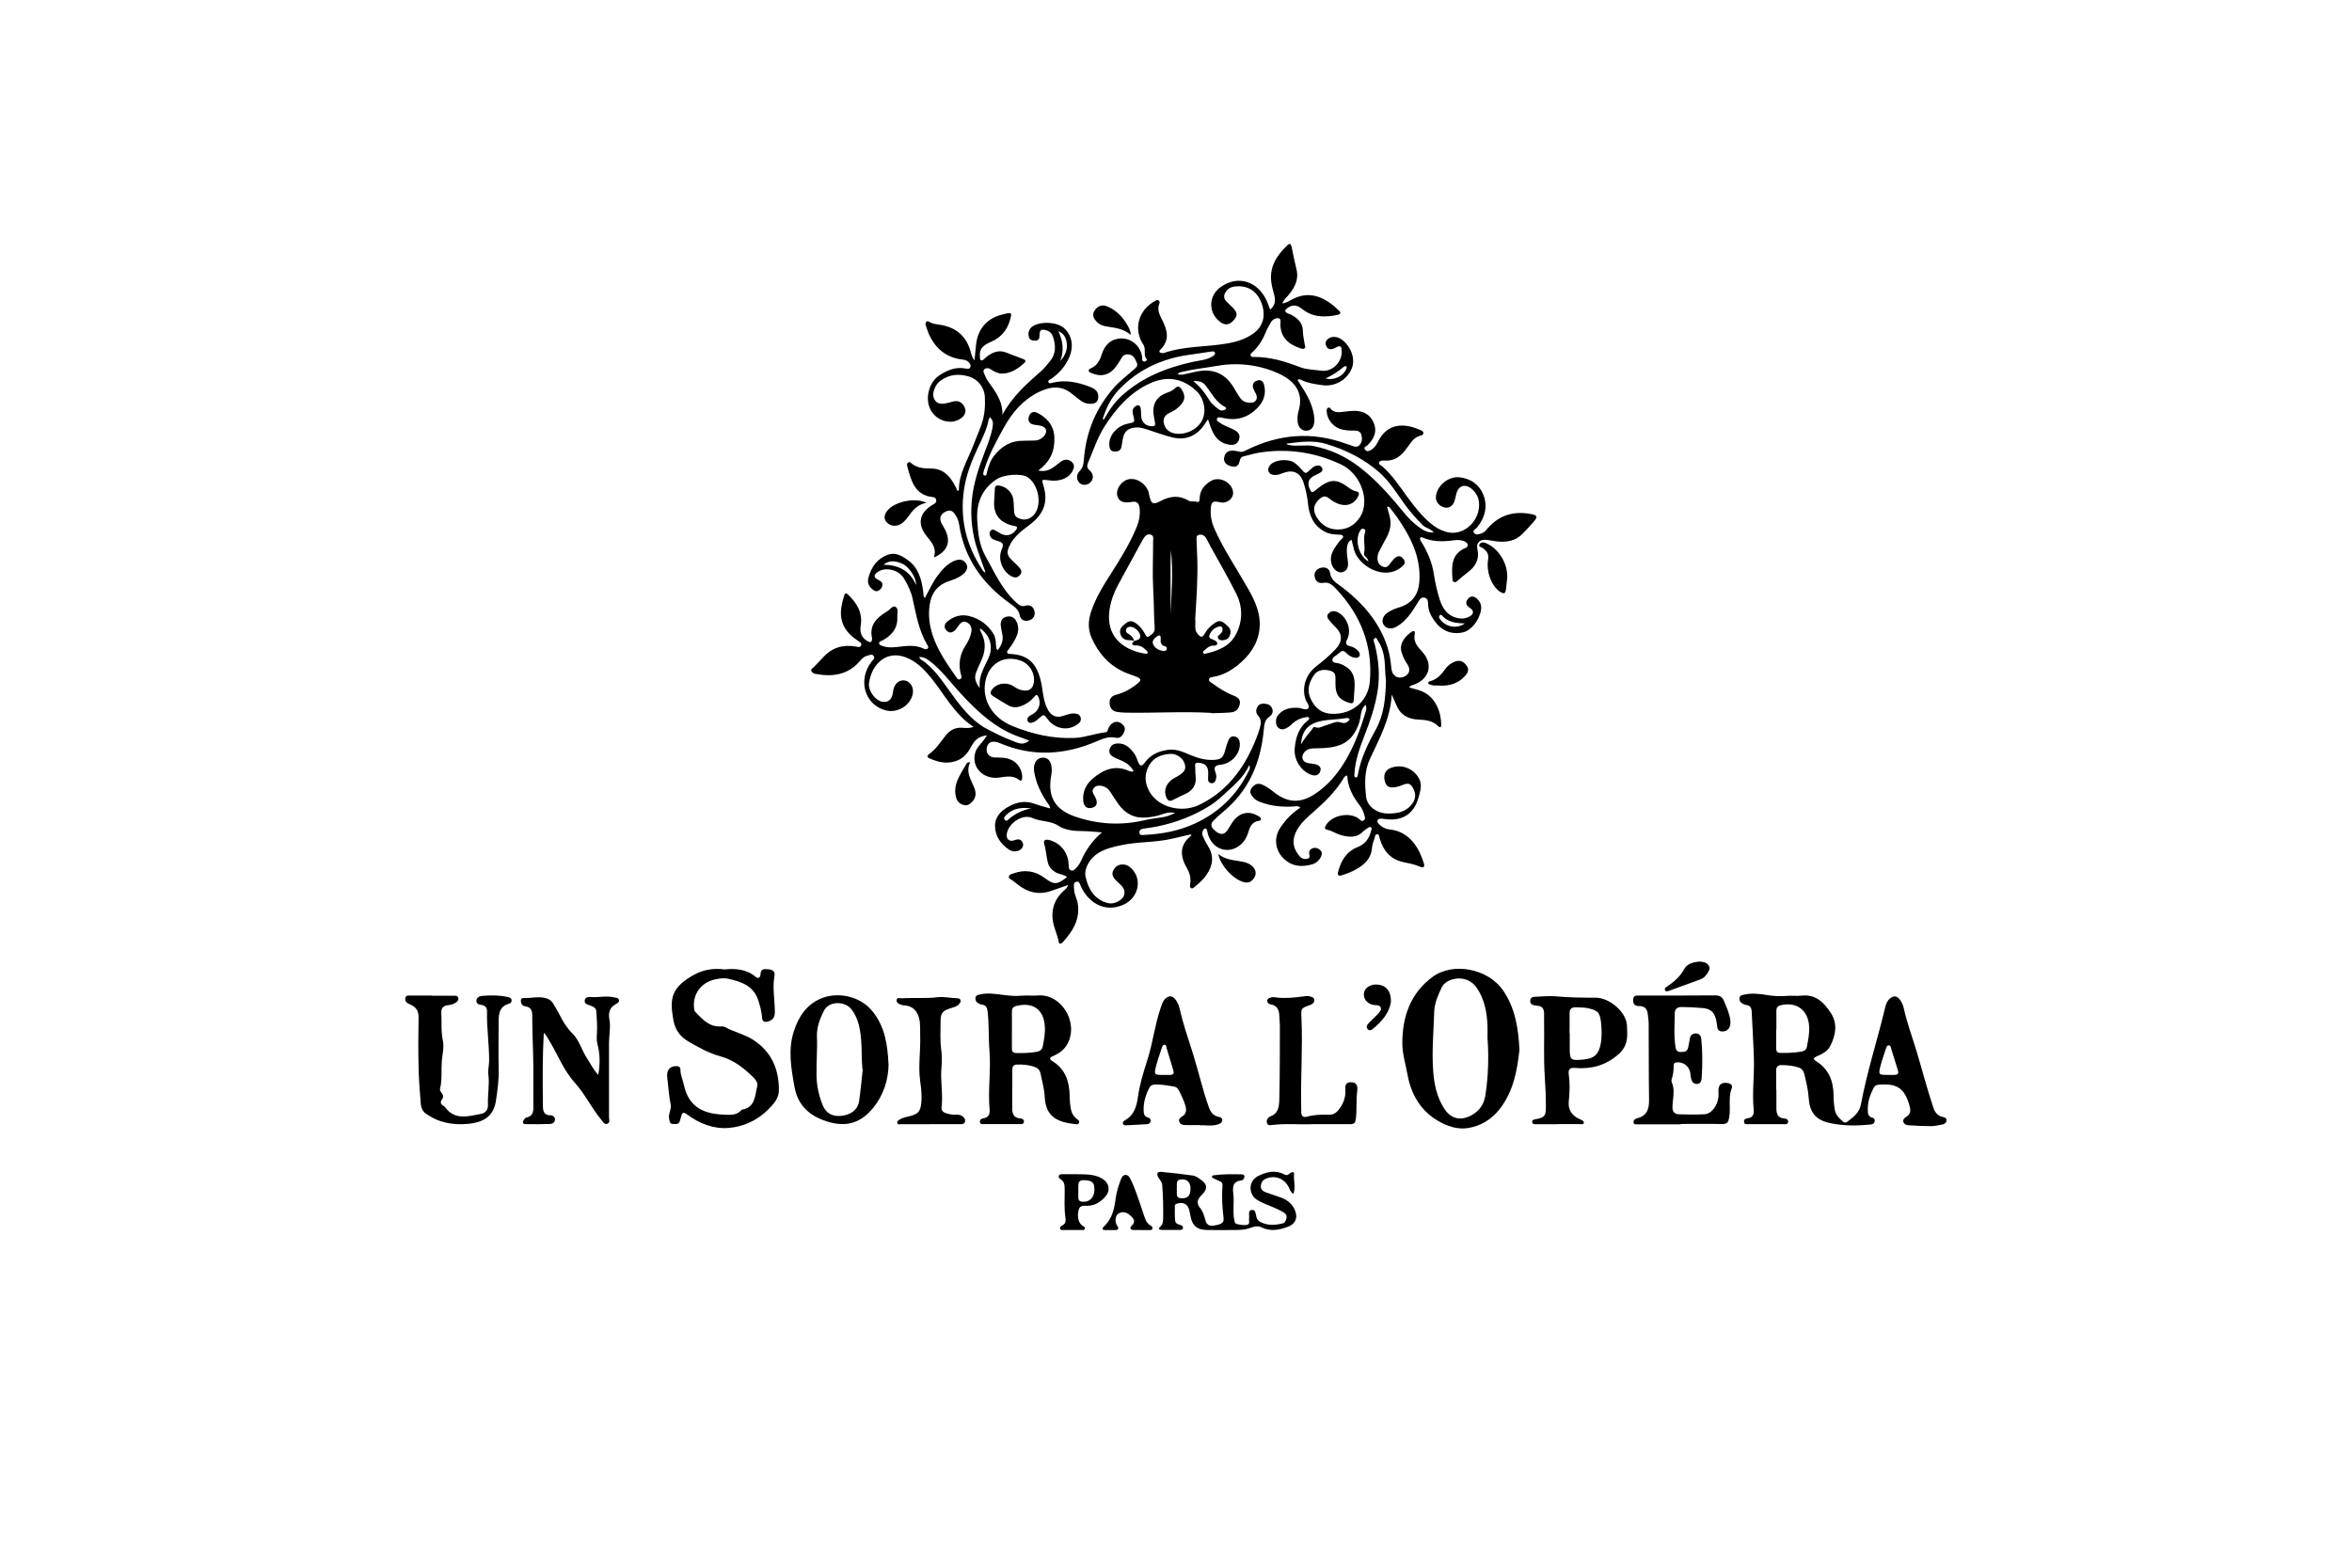 <?xml version="1.0" encoding="UTF-8"?><svg id="Vrstva_1" xmlns="http://www.w3.org/2000/svg" viewBox="0 0 300 200"><path d="m154.53,90.95c-3.63-.21-7.26.03-10.89-.03-.37,0-.75-.04-1.12-.09-.63-.09-.94-.48-.99-1.09-.05-.62.28-.96.85-1.11,1.02-.26,1.91-.78,2.72-1.43.51-.41.46-.63-.15-.87-.52-.21-1.06-.37-1.58-.6-1.98-.9-3.3-2.45-4.15-4.39-.47-1.07-.42-2.19-.05-3.3.58-1.75,1.54-3.31,2.53-4.85,1.21-1.9,2.4-3.8,3.26-5.89.33-.79.49-1.61.4-2.47-.07-.65-.39-.91-.97-.8-1.14.2-1.72-.06-1.89-.84-.17-.79.52-1.81,1.38-2.03,1.02-.26,2.22.46,2.6,1.56.05.13.07.27.1.41.23,1.11.42,1.33,1.41.81,1.28-.68,2.41-.79,3.66-.05.24.14.61.03.9.11.37.11.46-.01.46-.35.03-1.1.61-1.84,1.54-2.34,1.06-.56,2.61.27,2.73,1.46.08.83-.78,1.52-1.65,1.31-.95-.23-1.15-.07-1.2.9-.05.88.13,1.7.49,2.52,1.2,2.68,2.86,5.1,4.3,7.65.93,1.63,1.68,3.34,1.41,5.26-.26,1.87-1.33,3.31-2.78,4.47-.91.72-1.91,1.28-3.08,1.47-.22.04-.51.05-.56.34-.04.25.22.34.38.46.86.62,1.74,1.2,2.73,1.58.5.19.93.46.82,1.06-.11.62-.46,1.04-1.18,1.1-.82.07-1.64.07-2.46.1Zm-9.83-9.16c-.22-.11-.45-.12-.69-.12-.59,0-.98-.28-1.12-.85-.16-.66.31-.97.73-1.32.44-.37.85-.29,1.28.02.49.35.84.81,1.13,1.32.1.18.22.54.49.36.37-.25.8-.48.76-1.08-.11-1.68-.09-3.37-.19-5.05-.11-2.01,0-4.02-.01-6.04,0-.3.13-.71-.32-.83-.44-.12-.7.17-.91.5-.1.16-.19.32-.28.49-.99,1.81-1.97,3.62-2.96,5.43-.54,1-.92,2.05-1.09,3.18-.48,3.26,1.53,5.06,4.46,5.58.13.02.3.09.38-.06.1-.19-.09-.29-.2-.4-.36-.37-.77-.6-1.31-.58-.16,0-.37.01-.43-.17-.07-.19.16-.26.25-.39.3-.14.74-.11.77-.58.03-.53-.68-1.23-1.23-1.24-.25,0-.47.05-.56.31-.1.26.02.46.25.58.4.2.65.51.78.93Zm7.75-2.83c.09.68-.17,1.34.3,1.9.42.5.62.51.93-.05.33-.59.8-1.03,1.36-1.39.72-.47,1.14.1,1.58.49.46.4.41.92.12,1.41-.2.34-1.01.5-1.28.23-.36-.38.1-.53.28-.76.07-.09.16-.19.18-.29.07-.31,0-.65-.38-.58-.58.11-1.02.51-1.25,1.04-.23.54.32.55.62.72.17.1.4.24.34.48-.06.22-.29.2-.48.2-.49,0-.82.31-1.15.61-.1.09-.24.2-.14.35.07.11.21.09.32.06,1.58-.35,3.05-.93,3.84-2.44.89-1.7.89-3.51.04-5.21-1.02-2.05-2.19-4.03-3.29-6.04-.18-.33-.33-.68-.52-1-.21-.35-.54-.56-.94-.46-.4.1-.31.49-.3.77.01.79.07,1.59.09,2.38.07,2.55-.12,5.1-.27,7.58Zm-3.09-8.75c-.14,2.73.01,5.44-.06,8.16.15-2.72.34-5.45.06-8.16Zm-1.02,12.84c.22-.02.4,0,.47-.19.07-.18-.02-.37-.18-.4-.59-.13-.62-.52-.58-1.01.03-.46-.24-.46-.52-.23-.31.25-.65.54-.43,1,.25.54.75.74,1.25.83Z"/><path d="m140.55,106.19c-.9-.06-1.66-.16-2.43-.16-1.08,0-2.24-.11-3.06-.65-1.07-.72-2.29-.52-3.37-1.02-1.25-.57-3.04.63-3.27,2-.12.69.34,1.08.98.83.46-.18.84-.16,1.05.33.19.42-.14.91-.66,1.05-.39.1-.77.05-1.08-.17-1.04-.71-1.75-1.66-1.79-2.95-.04-1.21.72-1.99,1.71-2.54,1.06-.6,2.18-.81,3.38-.35.61.23,1.25.38,1.93.58,0-.35-.21-.51-.34-.71-.82-1.22-1.46-2.51-1.69-3.98-.06-.38-.05-.75.1-1.1.2-.45.55-.7,1.04-.69.51,0,.82.29.98.76.18.53.14,1.06.04,1.6-.47,2.64.53,4.29,3.07,5.16,2.91,1,5.86,1.16,8.86.46.75-.18,1.53-.26,2.29-.38.5-.08.97-.24,1.6-.55-.8-.16-1.35.07-1.89.25-.57.19-1.14.27-1.72.33-1.55.15-2.74-.46-3.63-1.71-.37-.52-.71-1.05-1.05-1.58-.27-.42-.65-.67-1.14-.75-.4-.06-.76,0-1,.36-.22.34-.03.62.14.91.46.78.38,1.32-.22,1.51-.66.21-1.11-.07-1.2-.78-.14-1.2.32-2.18,1.21-2.93,1.34-1.13,2.83-1.77,4.6-.97.13.06.27.08.41.1.04,0,.08-.03.19-.07-.34-.62-.84-1.03-1.46-1.31-.34-.16-.7-.27-1.03-.45-.39-.21-.71-.5-.57-1.01.13-.49.49-.74.98-.76,1.05-.06,1.68.6,2.22,1.37.18.26.28.59.4.9.26.66.49.72.9.16.75-1.03,1.79-1.47,3-1.62,1.01-.13,1.88.27,2.77.65.94.39,1.9.68,2.93.64,1-.04,1.27-.25,1.53-1.2.12-.43.24-.86.41-1.27.14-.33.38-.62.81-.52.46.1.63.43.66.88.07,1.29-1.03,2.57-2.44,2.72-.7.07-.92.29-.67.96.12.33.17.68.02,1.03-.12.27-.3.42-.6.36-.27-.06-.37-.25-.36-.52.01-.26.02-.52.02-.77,0-.88-.4-1.27-1.29-1.31-.32-.01-.41.11-.38.41.04.42,0,.85.06,1.26.14,1.14-.35,1.89-1.37,2.34-.51.23-1.02.48-1.52.74-.46.24-.69.05-.86-.37-.34-.83-.02-1.74.84-2.31.2-.13.41-.22.61-.34.92-.57,1.1-.88.91-1.59-.2-.71-1.03-1.33-1.83-1.27-1.12.07-2.12.42-2.72,1.48-.65,1.15-.55,2.31.1,3.41,1.15,1.94,4.06,2.69,6.31,1.61,3.19-1.54,5.3-4.11,6.75-7.26.37-.81.71-1.63.96-2.49.17-.59.25-1.12-.22-1.64-.29-.32-.29-.74-.07-1.12.18-.33.49-.41.84-.4.45.01.85.17,1.03.6.18.42,0,.83-.34,1.06-.61.42-.66,1-.72,1.65-.38,4.18-1.89,7.8-5.22,10.52-.42.34-.81.71-1.19,1.09-.5.5-.25.92.2,1.3.59.5,1.08.54,1.47.06.32-.4.54-.88.84-1.29.81-1.09,1.97-1.35,3.1-.7.18.1.44.21.44.42,0,.28-.3.23-.48.28-.64.19-.93.68-1.09,1.27-.18.65-.47,1.22-.97,1.68-1.47,1.34-3.58.74-4.2-1.2-.06-.18-.09-.36-.13-.55-.03-.12-.07-.23-.2-.25-.16-.02-.26.09-.32.22-.14.27-.13.55,0,.81.19.4.38.81.62,1.18.81,1.27.64,2.49-.17,3.68-.41.61-.96,1.09-1.53,1.55-.12.1-.26.25-.43.16-.21-.11-.16-.31-.13-.5.11-.72-.03-1.38-.4-2.02-.88-1.51-1.05-2.97.58-4.23-.05-.03-.11-.06-.16-.1-.76.18-1.52.35-2.28.53-2.18.52-4.44.37-6.62.85-.97.21-1.92.44-2.78.95-1.13.67-1.9,2.01-1.69,3.02.33,1.57,1.07,2.87,2.72,3.37.61.19,1.22,0,1.74-.37.66-.49.68-1.29.08-1.87-.18-.18-.37-.36-.56-.53-.67-.62-.72-1.1-.19-1.74.41-.48,1.29-.52,1.85-.07,1.68,1.35,1.22,3.92-.81,4.82-2.53,1.12-4.52-.44-5.39-2.26-.14-.29-.19-.81-.65-.66-.4.13-.25.6-.25.94,0,.65.38,1.2.47,1.83.32,2.05-.66,3.57-1.95,4.97-.17.19-.42.23-.48-.07-.18-1.06-.74-2.01-.8-3.12-.07-1.35.4-2.42,1.35-3.33.23-.22.53-.39.63-.81-.75.26-1.46.52-2.18.76-1.56.53-2.96.18-4.22-.82-.22-.17-.45-.34-.67-.52-.17-.15-.49-.21-.47-.47.02-.3.34-.35.58-.43,1.43-.53,2.77-.33,3.99.58,1.19.89,1.59.89,2.86-.13-.47-.34-1.06-.34-1.54-.64-.49-.31-.79-.68-.93-1.25-.19-.77-.22-1.57-.45-2.34-.13-.42.13-.6.57-.5,1.49.35,2.51,1.61,2.55,3.19,0,.29,0,.61.32.71.28.09.48-.16.65-.33.3-.3.51-.67.68-1.06q.91-2.03,2.59-3.46Zm18.8-8.59c-.8,1.77-2.23,2.79-3.48,3.98-.91.86-1.96,1.51-3.08,2.07-2.16,1.08-4.44,1.76-6.84,2.05-.32.04-.66.14-.62.53.04.4.43.29.69.28,2.24-.11,4.42-.52,6.46-1.48,3.04-1.42,5.31-3.64,6.79-6.66.09-.18.24-.36.08-.77Zm-27.84,5.52c-1.14-.12-2.26-.06-3.15.84-.17.17-.44.39-.18.65.25.25.42-.06.58-.19.81-.66,1.73-1.08,2.76-1.3Z"/><path d="m174.18,89.93c-.52.44-.57,1.01-.65,1.55-.12.78-.41,1.48-.84,2.14-.93,1.41-2.37,1.74-3.92,1.82-.45.02-.89.02-1.34.04-.45.01-.83.19-1.1.54-.45.57-.16,1.25.55,1.34.32.04.65.07.97.16.45.12.72.43.55.89-.17.43-.55.62-1.04.47-1.37-.41-2.35-1.95-2.22-3.39.13-1.4.51-2.66,1.67-3.57.11-.08.25-.19.15-.35-.09-.14-.25-.09-.39-.07-.62.09-1.17.33-1.64.74-.21.19-.41.4-.64.54-.39.23-.82.42-1.24.07-.35-.29-.4-1.1-.11-1.5.65-.89,1.56-1.11,2.61-1.05.46.02,1.05.39,1.33.06.25-.29-.25-.78-.38-1.2-.46-1.5.06-3.12,1.37-4.14.89-.69,1.76-1.41,2.52-2.24.9-.97.85-1.97-.12-2.85-.24-.22-.45-.47-.66-.73-.23-.27-.48-.58-.16-.93.33-.36.74-.37,1.16-.17,1.08.52,1.71,1.96,1.37,3.1-.04.13-.08.27-.15.39-.25.45-.18.74.38.85.42.09.78.33,1.06.65.17.19.25.41.11.64-.13.21-.36.2-.57.18-.47-.06-.83-.34-1.14-.65-.29-.28-.51-.27-.77-.02-.07.06-.16.1-.22.17-.26.28-.82.42-.73.86.07.36.6.27.92.39,1.37.51,1.95,1.31,1.92,2.76-.01.63-.1,1.26-.12,1.89-.02.42-.21.46-.55.36-1.28-.37-1.77-1.01-1.78-2.34,0-.14,0-.28,0-.42-.03-.51.14-1.09-.6-1.32-.84-.26-1.67-.13-2.11.49-.66.95-.99,1.97-.44,3.1.55,1.15,1.37,1.85,2.72,1.89,2.61.07,4.62-1.62,4.82-4.17.37-4.57-1.18-8.45-4.3-11.76-.46-.49-.89-.92-1.66-.78-.59.11-1.01-.22-1.09-.83-.07-.53.21-.9.72-1.07.6-.2,1.18.08,1.24.59.14,1.04.94,1.39,1.6,1.9,2.61,2.02,4.71,4.43,5.74,7.63.28.88.41,1.78.49,2.69.08.91.77,1.38,1.55,1.09.76-.29.96-.95.47-1.64-.33-.47-.55-.96-.72-1.51-.36-1.16.58-2.15,1.32-2.63.31-.2.42.05.37.27-.23.99.3,1.6.92,2.27,1.53,1.65.93,3.63-1.25,4.3-.13.04-.28.05-.37.29.58.18,1.17.28,1.71.53,1.73.8,2.35,2.72,2.36,4.25,0,.34-.19.36-.39.15-.71-.71-1.61-.8-2.54-.84-1.34-.06-2.33-.63-2.83-1.93-.14-.37-.32-.73-.55-1.25-.18,3.11-1.6,5.64-2.8,8.23-.72,1.56-.64,3.15-.48,4.75.12,1.24,1.33,2.18,2.81,2.19,1.18,0,2.33-.19,3.11-1.3.44-.63.43-1.22.13-1.84-.34-.71-.68-.81-1.4-.5-.26.11-.53.19-.8.25-.88.18-1.28-.04-1.46-.76-.22-.86.1-1.46.89-1.72,1.91-.62,3.48.81,3.68,2,.1.6-.09,1.17-.24,1.73-.57,2.18-2.07,3.15-4.31,2.84-.14-.02-.28-.04-.42-.04-.19,0-.4-.02-.5.17-.12.23.04.41.19.55.36.35.77.59,1.29.64,2.68.27,3.84,2.5,4.41,4.35.12.37-.02.63-.48.42-.69-.32-1.44-.44-2.17-.6-1.64-.36-2.51-1.45-2.98-2.96-.07-.22-.04-.56-.3-.58-.34-.03-.3.36-.38.57-.14.37-.28.76-.31,1.15-.1,1.36-.95,2.14-2.04,2.75-.57.33-1.19.56-1.82.75-.45.14-.57-.04-.46-.46.37-1.4,1.07-2.58,2.48-3.13.99-.39,1.47-1.1,1.72-2.05.04-.16.16-.33,0-.46-.19-.15-.35.03-.5.13-.18.12-.36.23-.51.38-.85.89-1.88.74-2.89.45-.57-.16-1.07-.54-1.69-.66-.44-.08-.28-.4-.12-.65.79-1.22,2.93-1.63,4.1-.8.21.15.42.49.71.23.25-.22.07-.53,0-.79-.12-.43-.33-.83-.61-1.18-.84-1.1-1.47-2.29-1.53-3.74-.37.07-.47.36-.6.58-.96,1.53-2.24,2.76-3.57,3.95-.94.84-1.94,1.63-2.45,2.86-.46,1.1-.2,2.06.56,2.93.28.32.64.4,1.02.29.4-.12.19-.46.18-.72-.02-.3.17-.49.42-.59.36-.14.7-.04.98.21.26.24.26.55.12.84-.23.49-.64.85-1.14.99-1.14.31-2.26.34-3.28-.44-1.41-1.07-1.73-2.81-.75-4.28.67-.99,1.49-1.85,2.53-2.51-.32-.29-.61-.17-.88-.15-1.42.08-2.81-.04-4.15-.54-.35-.13-.7-.28-.95-.58-.32-.37-.6-.77-.22-1.25.34-.44.75-.68,1.34-.42.57.25,1.05.61,1.53.99,1.7,1.34,3.34,1.42,5.16.22,1.68-1.1,2.93-2.59,3.95-4.32,1.1-1.87,1.85-3.89,2.48-5.95.1-.34.24-.69.07-1.13Zm2.6-3.1c-.03-.38-.1-.9-.11-1.41-.03-1.32-.17-2.61-.96-3.74-.09-.13-.09-.35-.31-.28-.19.06-.21.24-.17.41.04.16.1.31.14.47.48,1.95.66,3.9.34,5.91-.31,1.93-.93,3.76-1.64,5.57-.62,1.59-1.2,3.2-1.31,4.92-.01.18-.07.44.16.49.25.05.26-.24.29-.39.37-2.06,1.28-3.92,2.27-5.71,1.07-1.92,1.24-3.99,1.3-6.23Zm-10.84,8.15c.44-.8.96-1.36,1.43-1.95.1-.13.15-.35.34-.27.56.23.99-.13,1.48-.25.6-.15,1.23-.56,1.81-.35.6.21.85-.01,1.17-.37-.14-.2-.32-.21-.47-.18-1.24.23-2.54.14-3.75.52-1.22.38-1.94,1.3-2,2.86Z"/><path d="m117.96,76.31c.53-.96.94-1.91,1.55-2.75.57-.78,1.18-1.52,2.08-1.95.75-.36,1.32-.25,1.66.32.28.46.06,1-.59,1.47-.48.35-1.04.55-1.59.73-1.74.57-2.43,1.84-2.55,3.57-.16,2.26.63,4.24,1.75,6.12.51.87,1.1,1.69,1.67,2.52.12.17.24.47.55.29.24-.14.14-.37.08-.57-.36-1.35-.15-2.59.62-3.76.33-.49.57-1.03.69-1.61.12-.56-.04-1.04-.57-1.3-.54-.26-.82.14-1.1.5-.12.15-.2.32-.33.45-.33.33-.72.52-1.11.14-.39-.37-.37-.82.04-1.17.84-.71,1.82-.99,2.89-.7,1.29.35,2.31,1.1,3.02,2.26.29.47.28.98.33,1.49.02.18-.03.38.21.6.45-.6.74-1.21.6-1.97-.07-.39-.17-.78-.21-1.18-.05-.51.11-.95.65-1.11.56-.17,1.03,0,1.32.53.32.59.33,1.21.09,1.83-.25.64-.63,1.2-1.03,1.75-.11.14-.3.27-.19.48.09.18.28.13.44.14,2.13.12,3.2,1.11,3.76,3.18.36,1.31.29,2.71.97,3.94.4.71.99,1.04,1.8.82.52-.14,1.01-.38,1.57-.35.36.02.66.11.79.47.13.39-.04.67-.36.9-1.2.9-2.89.63-3.8-.61-.5-.68-.54-.69-1.17-.11-.23.21-.46.4-.76.5-.23.07-.48.11-.63-.15-.16-.28-.02-.5.2-.67.11-.09.24-.15.36-.21.85-.43,1.2-1.44.75-2.3-.2-.39-.39-.04-.51.09-.46.53-1,.91-1.66,1.15-.56.21-1.12.2-1.63-.09-.67-.38-1.33-.79-1.98-1.21-.3-.2-.36-.44-.13-.77.59-.85,1.9-1.07,2.83-.42.42.29.85.48,1.36.51.65.04,1.02-.3,1.15-.9.26-1.22-.48-2.5-1.66-2.92-2.2-.78-4.1.44-4.51,2.72-.43,2.39,1,4.64,3.52,5.65,2.53,1.01,5.13,1.62,7.89,1.49,1.35-.06,2.61-.57,3.94-.72.27-.03.27-.28.34-.47.28-.73,1-1.07,1.55-.73.41.25.7.6.5,1.11-.19.48-.51.92-1.1.79-.87-.2-1.6.1-2.37.43-4.1,1.78-8.25,2.04-12.43.25-.91-.39-1.53-.13-1.65.63-.11.7.33,1.2,1.1,1.21.75,0,1.5,0,2.19.38.76.42,1.3,1.36,1.23,2.22-.02.25-.11.48-.37.27-.8-.64-1.69-.43-2.57-.31-2.06.28-3.62-1.38-3.03-3.24.2-.63.71-1.04,1.07-1.55.12-.16.23-.34.41-.59-.96.08-1.51.54-1.91,1.25-.41.73-.82,1.45-1.65,1.85-1.32.64-2.55.37-3.79-.18-.35-.15-.26-.37-.04-.53.88-.63,1.46-1.52,2.1-2.35.57-.73,1.25-1.09,2.18-1.01.43.03.87.08,1.39-.12-2.5-1.65-3.75-4.25-5.53-6.4-.74-.89-1.54-1.7-2.59-2.24-2.79-1.44-4.89.54-5.21,3.1-.11.87.71,2.02,1.48,2.28.75.25,1.35-.08,1.52-.86.05-.21.07-.42.11-.62.18-.82.8-1.31,1.49-1.17.72.14,1.16.94.97,1.76-.34,1.49-2,2.45-3.5,2.03-2.46-.69-3.44-3.5-2.02-5.79.07-.12.17-.23.24-.35.15-.25.53-.47.31-.78-.24-.34-.61-.07-.91,0-.4.1-.66.44-.92.73-1.54,1.72-3.49,1.95-5.61,1.55-.23-.04-.46-.16-.52-.42-.05-.22.18-.3.31-.43.42-.44.85-.87,1.26-1.32,1.12-1.21,2.5-1.59,4.09-1.32.25.04.55.18.69-.13.14-.32-.18-.46-.38-.59-.73-.49-1.37-1.04-1.79-1.84-.69-1.33-.37-2.64.02-3.96.1-.33.25-.33.49-.1,1.14,1.09,1.89,2.32,1.61,3.98-.14.84.1,1.52.88,1.96.41.23.56.11.57-.32,0-.02,0-.05,0-.07-.37-1.65.58-2.59,1.83-3.36.02-.01.04-.03.06-.04.39-.18.7-.81,1.11-.59.41.22.2.85.22,1.3.08,1.42-.69,2.32-1.86,2.97-.17.1-.48.11-.46.37.02.27.32.3.54.38.57.2,1.16.16,1.74.1,1.17-.13,2.33-.33,3.45.23.15.07.34.09.47-.04.15-.15.02-.32-.05-.45-1.09-1.83-1.43-3.89-1.88-5.93-.2-.91-.63-1.77-1.11-2.57-.67-1.1-2.32-1.48-3.29-.84-.6.4-.6.72.03,1.04.29.14.56.3.52.66-.03.32-.22.57-.51.72-.34.17-.59-.03-.82-.23-.44-.39-.61-.84-.45-1.44.37-1.35,1.09-2.39,2.43-2.9,1.01-.39,1.85.13,2.6.67,1.39.99,1.77,2.53,1.97,4.12.02.2-.04.42.16.69Zm13.32,18.17c-.38-.15-.69-.27-.99-.37-1.6-.53-3.03-1.35-4.35-2.4-1.83-1.45-3.38-3.17-4.89-4.93-.79-.92-1.61-1.83-2.61-2.55-.34-.25-.71-.43-1.21-.42.16.38.48.46.71.64,1.64,1.31,2.7,3.1,3.93,4.74,1.17,1.56,2.45,3.03,4.24,3.93.94.47,1.88.96,2.86,1.32.7.25,1.45.79,2.3.04Zm-6.31-6.68c-.13-1.12.22-1.93.58-2.74.22-.49.5-.96.67-1.47.45-1.3-.06-2.66-1.22-3.43,0,.04-.01.09,0,.13.05.15.1.31.18.46.64,1.23.5,2.44-.07,3.64-.22.46-.43.94-.61,1.42-.26.67-.08,1.26.48,1.99Zm-8.12-13.17c.03-.94-.91-2.35-1.78-2.72-.79-.34-1.58-.5-2.38.13,1.92.04,3.35.75,4.16,2.59Z"/><path d="m132.43,60.03c.97.2,1.55-.13,2.11-.53.3-.22.58-.49.89-.68.45-.27.92-.23,1.3.13.37.34.28.78.06,1.17-.45.78-1.19,1.1-2.04,1.19-.37.04-.75,0-1.12-.05-.76-.1-.78-.09-.55.66.6,1.95.16,3.45-1.42,4.77-.63.53-1.33.96-1.9,1.56-.33.34-.63.69-.86,1.11-.59,1.11-.53,1.47.39,2.32.26.24.51.48.75.75.26.29.34.62.05.94-.26.29-.56.38-.95.21-1.18-.52-1.88-2.11-1.43-3.31.36-.95.32-1.02-.66-1.32-.3-.09-.58-.2-.73-.5-.13-.27-.17-.55.07-.78.21-.21.44-.06.64.05.19.1.36.21.55.32.78.45,1.54.26,2.05-.48.18-.25.11-.38-.16-.45-.16-.04-.32-.05-.48-.1-1.5-.41-2.25-1.42-2.19-2.93.02-.56.08-1.12.09-1.68.01-.41.21-.52.59-.45.89.15,1.64.87,1.77,1.75.06.39.06.79.08,1.19.02.48.01.96.54,1.2.6.27,1.18.27,1.72-.15.24-.19.44-.42.58-.7.69-1.36.15-3.51-1.08-4.35-.79-.54-3.07-.38-4.05.3-1.85,1.26-2.52,3.06-2.39,5.22.09,1.57.26,3.15,1.05,4.55,1.18,2.11,2.15,4.36,4.03,6,.33.28.58.46,1.05.32.54-.17.98.05,1.15.62.17.55-.1,1.07-.63,1.23-.6.19-1.11-.03-1.22-.6-.15-.8-.71-1.14-1.28-1.56-3.5-2.51-5.84-5.78-6.47-10.12-.07-.48-.27-.87-.54-1.27-.34-.51-.74-.54-1.21-.29-.48.25-.76.64-.59,1.21.06.22.19.43.31.62.87,1.42,1.08,2.97-1.12,3.98-.02-.02-.05-.04-.05-.05.38-1.13-.3-1.86-.94-2.66-1.27-1.6-.91-3.06.92-4.08.2-.11.34-.25.31-.49-.03-.25-.19-.38-.42-.4-2.29-.24-2.76-2.02-3.24-3.8-.05-.19-.14-.44.05-.6.23-.18.39.05.55.17.7.53,1.56.58,2.35.58,1.72,0,2.54,1.09,3.22,2.41.07.14.13.29.21.47.08-.07.17-.1.17-.14,0-2.1,1.13-3.83,1.84-5.7.34-.9.73-1.77,1.05-2.68.41-1.16.48-2.33.42-3.53-.06-1.15-.88-2.21-1.98-2.55-1.25-.39-2.45-.32-3.57.44-.28.19-.51.41-.67.7-.34.62-.57,1.31-.11,1.92.42.57,1.1.4,1.7.27.23-.05.45-.14.68-.18.62-.12,1.06.16,1.33.68.28.55.14,1.04-.35,1.43-1.22.96-3.16.46-3.95-1.03-.75-1.4-.23-3.5,1.11-4.39,1.02-.67,2.11-1.13,3.38-.87.22.04.5.09.59-.22.07-.25-.07-.46-.24-.62-.21-.2-.49-.28-.77-.31-2.93-.32-4.15-2.53-4.66-4.28-.05-.18-.12-.37.05-.53.18-.17.35-.02.51.07.32.18.67.22,1.01.27,2.09.27,3.52,1.32,4.11,3.4.11.37.17.77.51,1.17.07-.72.13-1.36.2-2,.21-1.99,1.37-3.34,3.29-3.83.05-.01.09-.02.14-.03,1.16-.31,1.21-.29.84.9-.38,1.22-1.19,2.1-2.39,2.61-1.15.49-1.48.99-1.39,1.93.02.16-.02.36.17.42.14.04.26-.07.37-.16.12-.11.23-.23.36-.33.75-.56,1.54-.88,2.49-.49.69.28,1.4.53,2.1.8.24.09.46.25.18.51-.81.73-1.69,1.35-2.85,1.36-.54,0-.99-.25-1.43-.54-.24-.16-.54-.23-.79-.04-.27.21-.1.48,0,.71.11.28.24.57.41.81.92,1.3,1.92,2.55,1.86,4.32,1.22-2.29,3.07-3.94,4.94-5.58.4-.35.73-.79,1.08-1.2.83-.96.81-2.05.43-3.18-.13-.39-.38-.68-.81-.81-.69-.21-.89-.09-.91.63,0,.37-.07.66-.52.68-.44.02-.8-.1-.87-.61-.08-.57.13-1.01.63-1.29,1.13-.62,3.1-.45,3.93.33,1.04.98,1.23,2.43.54,3.88-.5,1.04-1.23,1.87-2.17,2.53-.18.12-.52.19-.39.48.09.2.38.08.58.03,1.62-.38,3.17-.05,4.68.53.57.22,1.12.53,1.09,1.3-.02.53-.28.83-.81.87-.59.04-1.11-.12-1.57-.5-.31-.25-.64-.48-.94-.74-1.42-1.21-2.94-.93-4.4-.19-1.96,1-3.33,2.64-4.37,4.55-.9,1.64-1.81,3.28-2.39,5.08-.04.11-.1.22-.12.33-.04.22-.19.55.08.62.31.08.28-.3.34-.5.2-.72.41-1.42.9-2.03.95-1.19,2.1-1.91,3.66-1.9.49,0,.99-.02,1.48-.03.5,0,.91-.22,1.23-.59.48-.55.27-1.15-.45-1.3-.32-.07-.65-.08-.97-.16-.56-.14-.67-.59-.51-1.05.17-.51.59-.67,1.07-.43,1.07.54,2.12,1.5,2.17,3.16.05,1.77-.55,3.08-2.07,4.21Zm-6.72,13c-.33-.91-.66-1.8-.97-2.7-.73-2.09-.98-4.24-.79-6.43.18-2.11.85-4.12,1.6-6.09.42-1.09.86-2.18,1.06-3.34.08-.45.07-.87-.35-1.24-.07.14-.13.21-.15.29-.24,1.3-.85,2.46-1.4,3.64-.81,1.72-1.49,3.46-1.76,5.37-.52,3.67.28,7.01,2.31,10.09.11.16.18.38.46.41Zm9.28-30.78c.6,1.26.75,2.5.25,3.81.61-.67.94-1.43.82-2.32-.09-.65-.37-1.22-1.07-1.49Z"/><path d="m162.03,39.49c.59-.52.68-1.1.52-1.76-.13-.55-.3-1.09-.38-1.64-.3-1.99.65-3.48,2.01-4.78.36-.35.5-.17.58.24.19.94.38,1.88.61,2.81.33,1.37-.27,2.41-1.11,3.39-.24.28-.55.51-.68.97.52-.09.9-.36,1.3-.56,2.39-1.23,4.38-.03,5.94,1.5.37.37-.05.48-.3.53-1.59.32-3.12.3-4.47-.8-.67-.55-1.29-.52-1.86-.07-.34.26-.35.48.07.66.19.08.4.14.58.25.79.46,1.35,1.05,1.35,2.05,0,.55.15,1.11.23,1.66.03.18.17.36-.03.51-.18.13-.37.03-.54-.02-1.47-.5-2.51-1.35-2.54-3.06,0-.26.15-.72-.25-.77-.36-.04-.74.16-.95.51-.25.42-.49.86-.67,1.31-.38.92-.89,1.75-1.62,2.45-.14.14-.38.27-.29.51.08.2.33.16.5.16,2.03,0,3.92.58,5.79,1.3.85.33,1.79.32,2.69.45,1.43.21,2.71-1.11,2.63-2.54-.03-.61-.19-.7-.73-.43-.1.05-.2.13-.31.16-.36.12-.71.12-.91-.28-.2-.42-.11-.77.29-1.03.54-.34,1.26-.22,1.87.31,1.1.96,1.54,2.49,1.04,3.6-.65,1.44-2.15,2.28-3.73,2.06-.91-.13-1.81-.25-2.65-.65-.14-.07-.29-.18-.51,0,.28.44.57.88.85,1.33.63,1.03,1.12,2.11,1.27,3.32.03.25.05.52.01.77-.09.59-.36,1.02-1.03,1.04-.55.02-.99-.44-1.08-1.09-.07-.52,0-1.04.14-1.53.68-2.4-.71-3.87-2.71-4.74-2.54-1.12-5.27-1.38-8-.87-1.31.24-2.65.35-3.95.68-.25.07-.56.04-.79.33.45.17.82.01,1.2-.06.46-.08.91-.22,1.37-.3,2.12-.37,3.64.38,4.69,2.26.22.39.46.76.71,1.13.24.34.57.56.99.6.38.04.79.06,1.03-.3.22-.33.07-.68-.1-1-.09-.16-.18-.33-.24-.51-.16-.48,0-.84.48-1,.48-.16.78.09.89.54.3,1.15-.04,2.13-.85,2.96-1.19,1.22-2.63,1.65-4.3,1.29-.09-.02-.18-.05-.27-.06-.2-.02-.47-.13-.57.11-.13.29.16.4.34.53.53.4,1.18.57,1.76.88.52.27.92.6.7,1.27-.21.61-.66.79-1.43.63-.84-.18-1.42-.67-1.83-1.41-.3-.53-.47-1.12-.7-1.8-.18.27-.32.47-.45.67-1,1.47-2.41,2.07-4.15,1.63-1.09-.27-2.15-.67-3.22-1.02-.45-.14-.9-.27-1.38-.23-1,.07-1.49.49-1.67,1.47-.06.3-.11.6-.15.9-.07.57-.45.73-.95.69-.53-.04-.6-.46-.62-.87-.04-1.23,1.01-2.4,2.37-2.68.91-.18.91-.18.69-1.04-.11-.42-.18-.85.24-1.15.34-.25.63-.22.71.25.05.3.03.61.05.91.03.85.58,1.36,1.43,1.36.44,0,.36-.26.33-.52-.07-.46-.19-.92-.2-1.39-.02-1.13.58-1.95,1.67-2.34.4-.14.79-.29,1.1-.6.34-.35.61-.21.84.16.52.81.46,1.38-.22,2.08-.31.32-.67.6-1.08.78-.59.27-1.1.58-.99,1.35.11.75.66,1.28,1.46,1.41,1.36.22,2.92-.56,3.47-1.75.55-1.19.2-2.81-.81-3.73-1.75-1.6-3.73-1.9-5.86-.93-2.52,1.15-4.28,3.14-5.75,5.42-.95,1.47-1.48,3.13-2.16,4.72-.16.37-.15.69.22.99.49.41.51,1.07.11,1.49-.37.39-1.06.45-1.4.11-.44-.44-.45-1.08.02-1.56.54-.54.49-1.26.56-1.91.34-3.3,1.59-6.19,3.77-8.68.76-.87,1.69-1.56,2.54-2.32.26-.23.6-.45.4-.88-.22-.46-.38-.98-1.01-1.06-.38-.05-.69.03-.9.39-.23.38-.46.77-.72,1.13-.8,1.09-1.87,1.39-3.09.88-.17-.07-.39-.11-.41-.33-.02-.2.18-.26.32-.32.74-.35,1.08-.97,1.32-1.72.33-1.03.94-1.85,2.1-2.04,1.51-.25,2.91.85,3.07,2.38,0,.09,0,.19,0,.28.02.16.13.25.28.26.2,0,.37-.24.32-.29-.52-.54-.04-1.27-.46-1.89-1.3-1.96-.61-4.38,1.48-5.54.14-.08.28-.2.45-.11.17.1.19.27.13.43-.34.8.05,1.48.38,2.14.66,1.31.95,2.56-.25,3.73-.25.25-.12.42.21.44.07,0,.15.01.21,0,2.7-.94,5.56-.74,8.32-1.26,1.07-.2,2.09-.54,3-1.15,1.37-.92,1.77-2.38,1.13-4.03-.59-1.53-1.83-2.26-3.44-2.04-.59.08-1,.41-1.23.93-.23.53.11.89.47,1.22.17.16.35.32.51.49.69.7.71,1.07.1,1.73-.55.59-1.12.6-1.79.04-1.4-1.18-1.33-3.22.14-4.31,2.21-1.63,4.84-.82,5.98,1.83.14.32.25.64.39,1.01Zm-21.39,13.94c.05.03.1.06.16.09.15-.25.3-.5.45-.75.47-.79,1.01-1.52,1.69-2.15,2.62-2.44,5.8-3.71,9.24-4.46.83-.18,1.73-.22,2.48-.7.16-.1.4-.25.3-.49-.09-.2-.34-.14-.51-.11-.84.11-1.67.26-2.5.37-3.64.46-6.8,1.88-9.32,4.58-.97,1.04-1.54,2.3-1.98,3.61Zm11.54-4.81c.99.74,1.55,1.6,2.1,2.47.29.46.72.79,1.15,1.12.25.19.51.21.79.08.19-.09.26-.26.05-.36-1.17-.6-1.72-1.76-2.47-2.73-.35-.46-.84-.64-1.63-.57Zm16.9-.35c1.03.32,2.26-.28,2.63-1.18.04-.11.12-.22.03-.32-.13-.13-.27-.04-.37.05-.69.59-1.44,1.07-2.28,1.45Z"/><path d="m176.93,64.67c.11.43.24.87.35,1.32.21.91.02,1.76-.42,2.57-.31.58-.63,1.15-.93,1.74-.18.36-.28.75-.21,1.16.07.44.34.73.74.86.41.14.65-.14.87-.44.15-.21.3-.42.49-.6.45-.44.84-.43,1.19.03.35.46.1.75-.27,1.05-2.24,1.79-5.48-.2-6.03-2.22-.11-.4-.21-.81-.32-1.28-.46.24-.54.65-.59,1.06-.06.59.07,1.17.13,1.75.06.6-.04,1.15-.73,1.33-.51.14-1.14-.36-1.34-1-.39-1.24.37-2.1,1.02-2.99.04-.06.1-.1.15-.15.11-.14.36-.23.28-.44-.09-.23-.35-.2-.56-.21-.61-.02-1.19-.07-1.76-.37-1.51-.8-2.02-2.15-2.17-3.71-.09-.87-.28-1.71-.54-2.53-.42-1.31-1.32-1.73-2.61-1.26-.33.12-.65.27-1.01.26-.37-.01-.72-.09-.86-.48-.12-.35.06-.64.3-.88.63-.62,2.27-.74,3.03-.19.3.22.58.48.82.77.58.67.56.68,1.24.04.17-.16.35-.33.56-.4.31-.11.69-.14.87.22.21.41-.14.58-.44.74-.14.08-.3.13-.45.21-.88.45-1.04,1-.61,1.89.14.28.28.35.53.14.31-.25.61-.51.94-.73,1.14-.76,1.91-.76,3.04,0,.44.3.84.67,1.4.77.33.06.36.28.22.59-.45.99-1.44,1.39-2.53.99-.44-.16-.85-.41-1.21-.71-.43-.35-.8-.27-1.19.07-.77.69-.92,1.41-.39,2.31.6,1.02,1.5,1.6,2.71,1.6,1.22,0,2.12-.52,2.81-1.55,1.35-2.02.19-5.53-2.4-6.75-3.32-1.56-6.79-2.07-10.41-1.51-.69.11-1.36.33-2.05.49-.34.08-.42.36-.48.63-.15.68-.58.77-1.16.6-.6-.17-.92-.58-.8-1.13.12-.59.52-.87,1.12-.84.26.01.52.06.76.12.32.09.6,0,.88-.15,4.17-2.09,8.45-2.46,12.86-.82.2.07.4.12.6.2.36.13.72.29,1.04-.06.36-.39.36-.86.23-1.32-.14-.47-.54-.54-.96-.53-.5.02-.99-.03-1.47-.13-1.04-.22-1.89-1.18-1.98-2.21-.02-.21-.04-.46.17-.57.22-.12.31.14.44.25.34.3.74.35,1.18.3.72-.07,1.44-.21,2.17-.13,1.15.12,1.87.83,2.15,1.85.27.97-.2,1.82-.91,2.51-.16.16-.58.22-.31.57.24.31.55.16.82,0,.39-.25.63-.64.83-1.03,1.21-2.45,3.42-2.34,5.27-1.53.21.09.5.15.51.42.01.31-.3.32-.51.39-.42.14-.74.4-1,.74-.21.28-.42.56-.63.85-.69.97-1.54,1.64-2.81,1.55-.25-.02-.59-.02-.69.23-.11.26.24.36.4.5,1.28,1.13,2.21,2.55,3.2,3.91.89,1.21,1.81,2.39,2.97,3.37.56.47,1.18.84,1.89,1.06,2.36.74,4.54-1.5,4.27-3.8-.09-.74-.48-1.32-1.05-1.76-.74-.56-1.55-.28-1.8.61-.1.34-.15.69-.26,1.02-.22.66-.7.97-1.27.84-.69-.16-1.14-.71-1.11-1.34.08-1.4,1.57-2.65,2.97-2.51,1.47.14,2.57.93,3.09,2.24.57,1.46.21,2.9-.8,4.15-.17.22-.64.4-.4.71.24.31.69.17,1.05.02.31-.13.51-.4.73-.65,1.5-1.69,3.37-2.2,5.54-1.77.76.15.83.35.31.95-.48.55-.96,1.09-1.48,1.6-.84.84-1.91,1.04-3.05.95-.51-.04-1.02-.17-1.53-.22-.81-.08-1.31.38-1.14,1.16.3,1.34-.24,2.26-1.27,3.02-.43.32-.84.68-1.25,1.03-.13.11-.25.24-.43.18-.22-.07-.22-.28-.23-.47-.11-1.59-.14-3.14,1.7-3.9.39-.16.32-.6-.1-.8-.46-.22-.96-.23-1.45-.16-1.32.19-2.62.2-3.88-.32-.12-.05-.29-.15-.37.02-.1.19.05.36.15.52.79,1.27,1.36,2.63,1.58,4.1.17,1.12.42,2.21.76,3.28.4,1.24,1.11,2.16,2.51,2.36.44.06.85-.02,1.22-.21.65-.33.67-.76.06-1.16-.43-.29-.56-.63-.25-1.06.33-.46.76-.45,1.16-.11.43.37.65.85.56,1.44-.21,1.33-1.26,2.65-2.29,2.88-1.5.33-2.75-.19-3.67-1.48-.46-.65-.78-1.33-.8-2.13,0-.33-.03-.7-.42-.81-.42-.11-.65.21-.83.51-.4.66-.8,1.32-1.3,1.92-.44.53-.94.98-1.55,1.31-.61.33-1.26.2-1.57-.29-.3-.47-.11-1.11.47-1.52.48-.34,1.04-.55,1.6-.72,1.57-.5,2.37-1.62,2.49-3.26.22-3.15-1.13-5.73-2.83-8.2-.3-.44-.65-.86-.98-1.28-.06-.07-.15-.12-.28-.04Zm5.95,3.26c-.4-.5-1.02-.54-1.42-.94-.9-.9-1.72-1.85-2.46-2.89-.95-1.34-1.82-2.73-3.06-3.83-1.97-1.74-4.27-2.87-6.76-3.63-1.67-.51-3.36-.27-5.08-.04.11.19.24.15.34.17,1.02.23,2.07-.07,3.08.13,2.13.42,4.06,1.3,5.78,2.61,1.78,1.35,3.32,2.97,4.76,4.67.87,1.04,1.68,2.14,2.79,2.96.58.43,1.16.86,2.03.79Zm-8.34,3.69c-.04-.5-.66-.61-.55-1.07.2-.89-.19-1.81.15-2.7.07-.18-.02-.32-.2-.38-.19-.06-.3.02-.41.17-.78,1.14-.27,3.23,1.01,3.98Zm12.32,7.91c-1.15-.02-2.2-.14-2.96-1.04-.07-.08-.17-.08-.25,0-.11.11-.13.25-.05.38.54.93,2,1.54,3.25.66Z"/><path d="m226.58,139.03c0,.8-.01,1.59,0,2.39.01.66.16,1.21.99,1.27.24.02.56.1.5.46-.05.32-.35.27-.57.27-1.5,0-3,0-4.51,0-.22,0-.51.05-.54-.3-.03-.31.2-.42.44-.45.71-.09.85-.51.79-1.14-.21-2.17.1-4.34.03-6.51-.06-1.99-.19-3.97-.28-5.96-.02-.49-.2-.8-.72-.85-.16-.02-.31-.1-.46-.18-.27-.15-.42-.38-.38-.7.04-.33.3-.37.56-.43.98-.23,1.98-.12,2.94.04.87.15,1.71.18,2.57.11.61-.05,1.23.04,1.83-.03,1.83-.21,2.91.9,3.76,2.22.88,1.36.63,2.83-.09,4.22-.36.7-1.03,1-1.7,1.3-.41.18-.55.34-.07.64,1.58.99,2.18,2.5,2.2,4.3,0,.63.05,1.26.16,1.89.12.68.59,1.1,1.07,1.52.16.14.36.13.52,0,.77-.6,1.54-1.12,1.75-2.24.77-4.17,2.1-8.2,3.08-12.32.1-.43.25-.86.61-1.16.47-.4.89-.36,1.26.13.25.32.41.69.5,1.08.41,1.85,1.07,3.64,1.62,5.45.72,2.39,1.35,4.82,2.14,7.2.21.63.51,1.08,1.19,1.24.23.06.55.13.51.47-.03.28-.26.45-.53.5-.48.09-.97.21-1.46.21-.94,0-1.87-.05-2.81-.11-.28-.02-.58-.09-.69-.4-.12-.34.14-.54.37-.69.54-.34.57-.78.42-1.33-.61-2.29-1.63-2.99-4-2.75-.3.03-.47.16-.6.41-.45.86-.76,1.76-.74,2.75,0,.47,0,.89.58,1.04.22.05.35.24.29.49-.05.24-.21.35-.45.37-1.75.19-3.51.2-5.24-.17-1.88-.41-2.61-1.38-2.73-3.31-.07-1.01-.32-1.99-.55-2.96-.09-.39-.33-.69-.71-.82-.72-.24-1.47-.3-2.22-.31-.45,0-.67.26-.66.72.01.82,0,1.64,0,2.46,0,0,0,0,0,0Zm-.02-7.68h-.01c0,.79.01,1.59,0,2.38,0,.41.14.59.57.6.87.02,1.73-.03,2.59-.16.36-.06.68-.2.76-.62.16-.85.34-1.69.29-2.57-.12-2.12-1.59-3.22-3.65-2.73-.39.09-.54.34-.53.71,0,.79,0,1.59,0,2.38Zm14.31,5.79c.16,0,.33,0,.49,0,.8,0,.88-.11.64-.85-.26-.82-.51-1.65-.77-2.47-.06-.18-.05-.47-.34-.46-.22,0-.27.24-.33.41-.24.71-.49,1.41-.68,2.13-.31,1.23-.29,1.23.99,1.23Z"/><path d="m193.81,133.91c-.28,2.57-.74,5.3-2.54,7.6-1.02,1.3-2.39,2.14-4.01,2.4-1.36.22-2.66-.23-3.83-.91-2.25-1.32-3.44-3.39-3.9-5.9-.24-1.31-.65-2.62-.66-3.94-.02-3.4,1.02-6.46,3.87-8.54,2.67-1.94,7.11-1,8.98,1.73,1.52,2.21,1.94,4.73,2.09,7.56Zm-4.08-1.41c0-.56.02-1.12,0-1.68-.07-1.71-.39-3.34-1.36-4.79-1.26-1.86-3.88-1.3-4.47-.07-.46.96-.92,2-.96,3.06-.08,2.52-.32,5.05-.14,7.57.12,1.68.45,3.33,1.39,4.81.86,1.36,2.13,1.65,3.54.86,1.04-.58,1.57-1.45,1.74-2.57.36-2.39.44-4.78.27-7.19Z"/><path d="m92.36,123.68c1.48-.15,2.85-.04,4.02.94.41.34.62,0,.63-.37.04-.75.56-.61,1.02-.59.49.03.85.29.76.8-.29,1.57.05,3.13.04,4.69,0,.65-.28,1-.87,1.17-.47.13-.73,0-.76-.51-.05-.75-.25-1.47-.48-2.19-.6-1.86-2.18-2.39-3.83-2.75-.58-.13-1.21-.04-1.81.11-1.69.41-2.76,1.91-2.55,3.66.02.16.05.35.15.45.9.92,1.75,1.93,3.23,1.86.18,0,.4-.02.55.07,1.15.64,2.47.91,3.58,1.62,2.34,1.5,3.32,3.73,3.31,6.44,0,1.05-.68,1.78-1.36,2.46-1.39,1.4-3.16,2.21-5.07,2.36-1.9.15-3.7-.55-5.25-1.7-.5-.37-.66-.29-.79.24-.04.16-.1.31-.13.47-.12.55-.53.51-.94.48-.43-.03-.39-.36-.46-.66-.14-.64.33-1.18.19-1.85-.23-1.11-.28-2.25-.43-3.37-.12-.93.28-1.48,1.11-1.5.34,0,.57.1.57.46,0,.7.31,1.32.45,1.98.56,2.56,2.24,3.62,4.9,3.74.87.04,1.8.19,2.47-.62,1.74-.28,1.67-1.76,1.97-2.98.11-.45-.16-.82-.47-1.12-1.21-1.19-2.5-2.24-4.2-2.7-1.47-.4-2.82-1.15-4.14-1.92-1.02-.59-1.65-1.51-1.86-2.61-.53-2.84-.32-4.22,2.54-5.84,1.22-.69,2.55-.91,3.9-.73Z"/><path d="m129.11,139.02c0,.8,0,1.59,0,2.39,0,.66.18,1.2.99,1.27.24.02.55.11.5.46-.05.32-.35.27-.57.27-1.5,0-3,0-4.5,0-.22,0-.51.06-.54-.29-.03-.31.22-.41.45-.45.69-.12.83-.54.78-1.16-.22-2.48.19-4.96-.01-7.43-.14-1.68-.04-3.37-.24-5.05-.06-.5-.21-.79-.72-.86-.16-.02-.31-.1-.46-.18-.28-.14-.41-.38-.37-.69.04-.33.31-.36.57-.43,1.01-.24,2.02-.06,3.01.06.77.09,1.51.18,2.29.1.67-.07,1.36.03,2.04-.03,3.04-.28,5.31,3.45,3.82,6.18-.41.75-1.02,1.2-1.77,1.52-.44.18-.68.35-.11.7,1.57.97,2.11,2.49,2.16,4.25.01.56.04,1.12.13,1.68.09.56.3,1.02.74,1.38.18.14.45.3.33.55-.11.25-.42.16-.64.13-2.79-.3-3.63-1.46-3.74-3.51-.05-.97-.33-1.93-.52-2.9-.07-.36-.28-.67-.62-.81-.8-.31-1.64-.4-2.49-.35-.42.03-.51.35-.5.71,0,.82,0,1.64,0,2.46,0,0,0,0,0,0Zm-.03-7.65h-.01c0,.8,0,1.59,0,2.39,0,.36.12.57.53.58.89.02,1.78,0,2.66-.16.4-.07.67-.28.75-.72.16-.83.32-1.65.26-2.51-.13-2.15-1.5-3.14-3.61-2.62-.42.1-.59.31-.59.73,0,.77,0,1.55,0,2.32Z"/><path d="m214.36,143.44c-1.85,0-3.71,0-5.56,0-.19,0-.4.03-.44-.23-.04-.21.07-.36.25-.45.06-.03.12-.08.19-.09,1.27-.3,1.56-1.18,1.54-2.38-.05-3.25-.03-6.51-.05-9.77,0-.37-.08-.74-.11-1.12-.06-.7-.41-1.06-1.13-1.05-.51,0-.75-.24-.74-.78.01-.64.43-.56.82-.56,3.21,0,6.43,0,9.64-.02.58,0,.92.19,1.13.72.32.78.68,1.55.8,2.39.13.93-.29,1.51-1.01,1.49-.41,0-.6-.19-.65-.58-.04-.32-.09-.65-.16-.97-.24-.96-.74-1.36-1.73-1.44-.89-.08-1.78-.12-2.67-.13-.56,0-.85.26-.86.79-.02,1.45-.13,2.9.1,4.34.06.39.22.6.62.61.42,0,.83,0,.97-.49.1-.38.15-.78.22-1.17.07-.42.3-.7.74-.71.45,0,.68.25.73.69.16,1.61.17,3.23.06,4.84-.03.39-.06.94-.65.92-.56-.02-.67-.51-.76-.95-.03-.14-.02-.28-.04-.42-.13-.91-.92-1.5-1.82-1.38-.24.03-.31.19-.31.39.01.59-.06,1.16-.25,1.73-.05.14-.03.34.03.48.3.73.22,1.47.13,2.21-.04.3-.05.61-.06.91-.03.59.31.89.85.9,1.08.03,2.16.05,3.24-.01.91-.05,1.71-1.15,1.78-2.33.01-.23-.01-.47-.01-.7,0-.73.38-1.06,1.13-.96.41.06.72.25.56.69-.46,1.19-.11,2.44-.31,3.66-.1.63-.23.91-.92.89-1.76-.04-3.52-.01-5.28-.01,0,0,0,.02,0,.02Z"/><path d="m113.34,135.76c-.02,1.95-.62,3.92-1.95,5.56-1.78,2.2-3.85,2.55-6.43,1.57-2-.76-3.25-2.12-3.63-4.27-.42-2.35-.84-4.7-.07-7.07.61-1.89,1.66-3.44,3.54-4.2,2.05-.82,4.92-.32,6.53,1.72,1.55,1.97,1.87,4.17,2,6.68Zm-3.31.79c-.17-1.37-.08-2.64-.19-3.9-.12-1.36-.35-2.7-1.2-3.84-.85-1.15-2.91-1.11-3.54.12-.52,1.02-.94,2.14-.9,3.29.07,1.69-.09,3.36-.05,5.05.03,1.29.3,2.51.77,3.69.42,1.05,1.21,1.5,2.34,1.4,1.26-.11,2.15-.78,2.32-1.88.2-1.34.31-2.69.45-3.94Z"/><path d="m198.73,143.42c-.94,0-1.88,0-2.81,0-.2,0-.46.03-.49-.27-.02-.28.2-.32.42-.36,1.13-.2,1.33-.39,1.33-1.53,0-1.29-.05-2.57-.14-3.86-.17-2.46-.04-4.91-.09-7.37,0-.23-.01-.47,0-.7.01-.61-.23-.99-.88-1.02-.14,0-.28-.05-.42-.07-.3-.05-.47-.23-.47-.52,0-.32.18-.54.52-.55.94-.03,1.88-.15,2.8-.06,1.68.16,3.38.17,5.06.17,1.69,0,4.01,1.85,3.97,3.75,0,.42.05.84.01,1.26-.07.91-.4,1.62-1.17,2.27-1.61,1.38-3.43,1.86-5.47,1.68-.67-.06-.89.18-.8.83.16,1.14.12,2.28,0,3.43-.12,1.05.4,1.84,1.38,2.27.06.03.13.05.19.08.16.09.38.19.35.39-.04.25-.3.17-.47.17-.94,0-1.88,0-2.81,0Zm1.49-11.59h0c0,.59,0,1.17,0,1.76,0,1.66.08,1.74,1.75,1.58,1.35-.13,1.93-.62,2.19-1.95.18-.92.15-1.87.05-2.8-.14-1.28-.44-1.55-1.74-1.81-.49-.1-.98-.08-1.47-.1-.56-.02-.81.22-.8.8.02.84,0,1.69,0,2.53Z"/><path d="m76.31,137.11c.25-1.34.23-2.64-.11-3.93-.12-.46-.09-.91-.06-1.38.05-.93-.01-1.86-.08-2.79-.03-.46-.45-.62-.84-.75-.31-.11-.69-.21-.64-.62.06-.46.46-.47.82-.44.96.07,1.92-.19,2.87.03.24.06.58.03.67.31.1.3-.22.47-.42.58-.85.47-.93,1.17-.78,2.03.17.95-.06,1.91-.06,2.87,0,3.16,0,6.32,0,9.49,0,.3.18.73-.24.86-.39.12-.54-.28-.75-.52-1.24-1.5-2.08-3.29-3.37-4.72-1.48-1.64-2.21-3.68-3.34-5.5-.18-.29-.33-.62-.62-.87-.17,3.12-.15,6.22-.11,9.31,0,.63.1,1.23.99,1.22.28,0,.56.21.55.54-.01.36-.32.55-.62.56-1.05.04-2.11.04-3.16.02-.33,0-.38-.24-.23-.49.08-.13.21-.31.34-.34,1.02-.23.92-.99.91-1.75-.02-2.13.04-4.26-.03-6.39-.05-1.64-.11-3.27-.11-4.91,0-.62-.19-1.04-.86-1.14-.42-.06-.62-.39-.59-.76.04-.45.46-.28.74-.3.75-.04,1.49-.19,2.24-.04.49.1.88.3,1.14.74.29.51.61,1,.87,1.53.42.84.91,1.62,1.59,2.29.88.88,1.17,2.12,1.84,3.14.47.71.83,1.5,1.44,2.13Z"/><path d="m55.1,127.03c.91,0,1.83,0,2.74,0,.25,0,.56-.04.62.31.05.29-.16.48-.39.61-.28.17-.6.26-.93.29-.59.06-.89.37-.85.97.07,1.18-.06,2.36.2,3.56.18.83-.07,1.76-.14,2.64-.09,1.16.07,2.34-.22,3.48-.05.22.08.4.22.57.21.25.22.54.04.78-.3.42-.17.67.24.88.04.02.08.05.11.09,1.25,1.76,2.96,1.2,4.6.9.62-.11.93-.57.9-1.17-.06-1.28.22-2.56.05-3.85-.07-.57.09-1.16.1-1.75.01-2.11-.32-4.2-.27-6.31.01-.45-.19-.75-.69-.82-.33-.04-.7-.15-.66-.57.03-.37.37-.56.7-.59,1.12-.08,2.25-.1,3.36.16.18.04.38.12.42.33.05.24-.09.45-.3.5-1.43.4-1.34,1.54-1.35,2.65,0,1.89-.04,3.78.01,5.67.04,1.37-.15,2.71-.35,4.05-.28,1.88-1.4,2.77-3.6,2.97-1.96.18-3.78-.17-5.39-1.35-.42-.31-.56-.76-.6-1.22-.12-1.54-.25-3.08-.28-4.62-.05-2.13-.04-4.26,0-6.39.02-.83-.32-1.33-1.05-1.64-.17-.07-.34-.16-.48-.28-.19-.17-.2-.42-.13-.65.07-.23.29-.22.47-.22.96,0,1.92,0,2.89,0Z"/><path d="m153.01,143.53c-.63,0-1.27.02-1.9,0-.28-.01-.57-.1-.69-.41-.13-.34.13-.55.36-.68.58-.36.57-.84.41-1.41-.2-.68-.51-1.31-.83-1.93-.14-.27-.33-.44-.64-.49-.79-.13-1.57-.27-2.37-.25-.37,0-.61.13-.78.47-.45.89-.73,1.82-.7,2.83.01.44.07.78.56.91.21.05.38.21.33.47-.05.23-.21.37-.45.38-.87.05-1.73.1-2.6.14-.18,0-.42,0-.48-.21-.06-.21.13-.36.28-.44,1.17-.67,1.47-1.77,1.64-3,.22-1.6.71-3.15,1.2-4.69.7-2.19.95-4.49,1.7-6.66.15-.42.26-.86.61-1.17.46-.41.88-.38,1.26.11.26.34.44.73.53,1.14.44,1.92,1.07,3.79,1.67,5.65.74,2.32,1.25,4.7,2.08,6.99.22.6.52,1.03,1.16,1.18.23.06.56.13.54.46-.02.31-.3.45-.58.54-.76.23-1.54.07-2.31.1Zm-4.51-6.39c.14,0,.28,0,.42,0,.85,0,.9-.08.65-.88-.26-.85-.51-1.7-.77-2.55-.05-.16-.01-.43-.27-.42-.22,0-.28.23-.34.4-.24.73-.51,1.46-.7,2.2-.32,1.25-.3,1.25,1.01,1.25Z"/><path d="m167.29,143.42c-1.47.07-3.31-.12-5.13.11-.21.03-.45.04-.54-.21-.1-.26-.06-.51.16-.71.07-.06.14-.14.22-.17,1.09-.4,1.15-1.25,1.18-2.26.07-3.11.07-6.23.07-9.34,0-.4-.06-.79-.07-1.19-.01-.77-.24-1.37-1.12-1.52-.22-.04-.45-.2-.42-.49.04-.28.29-.34.52-.4.28-.08.56.01.84.04,1.11.1,2.2-.02,3.29-.17.26-.04.51-.07.77,0,.27.08.59.15.58.5,0,.31-.23.49-.52.6-1.19.42-1.18.42-1.12,1.66.18,3.79-.12,7.58-.03,11.36,0,.23,0,.47.01.7.02.45.26.66.69.54.94-.27,1.9-.28,2.86-.26.5.01.85-.19,1.15-.55.62-.75.98-1.59.92-2.58-.03-.53,0-1.03.73-1.01.67.02.89.36.78,1.17-.15,1.16-.02,2.34-.17,3.5-.07.51-.22.68-.72.68-1.52-.02-3.05,0-4.93,0Z"/><path d="m164.96,152.32c-.39-.28-.45-.62-.6-.9-.57-1.07-1.68-1.5-2.8-1.09-.48.18-.72.52-.74,1.01-.02.45.33.66.68.79.61.23,1.25.41,1.86.64.88.32,1.55.87,1.87,1.78.31.91-.05,1.61-.94,1.95-1.13.43-2.26.64-3.41.07-.57-.28-1.14,0-1.63.16-.61.19-1.19.18-1.79.19-1.15.02-2.3.01-3.45,0-1.31,0-1.94-.53-2.17-1.81-.04-.23-.09-.46-.14-.69-.2-.81-.77-1.12-1.58-.86-.15.05-.27.12-.27.28,0,.63-.02,1.26.04,1.89.03.34.35.47.66.55.19.05.37.15.34.38-.03.26-.25.25-.43.25-.75,0-1.5,0-2.25,0-.36,0-.53-.14-.2-.44.32-.29.34-.63.35-1.02.02-1.43,0-2.85-.12-4.28-.03-.4-.29-.62-.47-.92-.3-.52-.18-.79.39-.74,1.35.12,2.7.28,4.04.47.28.04.56.24.81.41,1,.66,1.11,1.24.25,2.09-.57.56-.68,1.01-.17,1.65.35.44.52.99.66,1.54.14.55.47.78,1.03.69,1.08-.17,1.37-.35,1.28-1.03-.16-1.35-.24-2.7-.13-4.06.03-.33-.13-.51-.45-.62-.26-.09-.51-.24-.76-.36-.08-.04-.18-.11-.13-.21.03-.07.13-.13.21-.14,1.19-.16,2.39-.14,3.58-.12.17,0,.35.06.35.27,0,.26-.19.49-.41.51-1.15.11-1.09.96-1.01,1.71.13,1.07-.08,2.15.1,3.21.05.29.07.59.41.65.45.09.95.21,1.37.04.25-.11.08-.52.13-.79.07-.38-.2-1,.37-1.06.49-.06.47.54.57.91.09.32.29.53.58.67.9.43,1.83.37,2.75.14.33-.08.44-.39.51-.7.07-.33-.1-.52-.36-.69-.94-.6-2.02-.88-2.99-1.39-.38-.2-.74-.4-.97-.78-.54-.93-.25-2.02.72-2.5,1.08-.53,2.21-.8,3.36-.17.3.16.47.01.68-.17.2-.17.56-.24.52.09-.09.82.24,1.66-.09,2.55Zm-14.87-.64c.11.46-.27,1.18.65,1.19.81.01,1.1-.33,1.11-1.27,0-.72-.41-1.17-1.11-1.14-.9.03-.55.74-.65,1.22Z"/><path d="m118.67,143.42c-1.24,0-2.49,0-3.73,0-.17,0-.43.08-.49-.14-.07-.24.17-.37.34-.47.43-.27.93-.32,1.4-.45.95-.28,1.2-.61,1.31-1.57.12-.97,0-1.91-.13-2.86-.27-1.95.07-3.91,0-5.87-.03-.72.05-1.45-.14-2.16-.26-.97-.83-1.55-1.85-1.64-.14-.01-.28-.02-.42-.06-.3-.1-.63-.27-.6-.6.04-.43.43-.22.68-.24,1.52-.1,3.05.05,4.57-.14.82-.1,1.63.12,2.45.13.19,0,.4.05.46.25.06.2-.07.36-.19.5-.28.32-.68.4-1.06.52-1.04.33-1.3.6-1.3,1.7,0,1.21-.08,2.43.09,3.64.1.76.09,1.55.02,2.31-.15,1.66.22,3.31.02,4.97-.05.42.18.66.56.78.4.13.82.2,1.25.19.28-.01.57,0,.81.17.24.17.43.39.37.7-.07.33-.36.33-.62.34-1.27,0-2.53,0-3.8,0h0Z"/><path d="m137.26,149.8c1.12.04,2.24-.06,3.29.54.91.52,1.14,1.5.45,2.31-.6.69-1.33,1.16-2.3,1.18-.42,0-.94-.1-1.11.49-.24.85-.02,1.74.48,2.05.16.1.37.17.29.41-.07.2-.28.14-.43.14-.75,0-1.5,0-2.25,0-.17,0-.42.06-.47-.19-.04-.17.11-.31.26-.38.49-.23.49-.61.42-1.06-.18-1.21-.07-2.43-.09-3.64,0-.49-.06-.93-.53-1.22-.14-.09-.28-.21-.23-.4.07-.22.27-.23.46-.23.59,0,1.17,0,1.76,0Zm2.33,1.9c0-.86-.3-1.09-1.3-1.14-.83-.04-.74.52-.75,1.03,0,.4-.01.8,0,1.19,0,.37.2.53.58.54.91.04,1.48-.57,1.48-1.63Z"/><path d="m145.63,156.92c-.35,0-.7.01-1.05,0-.41-.02-.53-.26-.24-.54.6-.57.23-.96-.19-1.33-.43-.38-.96-.55-1.48-.24-.43.25-.5,1.1-.18,1.55.26.37.19.56-.27.57-.42.01-.84,0-1.26,0-.35,0-.45-.18-.18-.43,1.04-.95,1.34-2.2,1.51-3.52.1-.79.33-1.56.6-2.3.13-.34.26-.79.69-.79.38,0,.55.4.7.71.47.94.77,1.96,1.13,2.95.18.48.32.98.49,1.46.18.53.34,1.08.9,1.36.15.08.25.23.18.41-.06.16-.23.14-.36.15-.33,0-.66,0-.98,0Z"/><path d="m189.75,71.92c.01-.09.03-.37.07-.65.09-.65-.25-1.05-.76-1.38-.16-.11-.55-.15-.33-.48.15-.23.43-.26.7-.16,1.74.67,3,2.76,2.8,4.66-.05.44-.1.88-.15,1.32-.05.56-.33.52-.71.29-.95-.6-1.65-2.06-1.62-3.6Z"/><path d="m177.42,127.76c-.17,1.37-1.12,2.57-2.39,3.56-.17.14-.39.18-.57-.02-.16-.18-.18-.39-.04-.58.15-.2.34-.38.52-.56.3-.3.62-.57.89-.89.17-.2.41-.46.28-.75-.13-.29-.46-.27-.74-.29-.85-.08-1.44-.66-1.41-1.41.02-.69.68-1.21,1.54-1.22,1.17,0,1.93.73,1.91,2.14Z"/><path d="m216.81,122.68c.44.02.9.1,1.15.52.26.44-.07.8-.3,1.14-.19.27-.44.49-.76.6-1.32.48-2.63.97-3.95,1.44-.19.07-.44.19-.57-.06-.13-.25.13-.36.29-.48.85-.59,1.62-1.23,2.13-2.18.4-.74,1.2-.91,2.01-1Z"/><path d="m118.17,64.15c-1.05.19-1.64.81-2.15,1.52-.31.44-.63.87-1.1,1.17-.64.41-1.46.27-1.89-.29-.36-.47-.23-1.05.34-1.61,1.06-1.02,3.48-1.47,4.8-.79Z"/><path d="m155.38,108.93c.9.79,2.03.79,3.1,1,.46.09.91.25,1.26.59.44.42.56.93.24,1.46-.31.5-.75.73-1.37.55-1.33-.38-2.91-2.05-3.22-3.59Z"/><path d="m144.23,42.72c-1-.84-2.09-.9-3.14-1.08-.45-.08-.86-.23-1.18-.57-.4-.43-.69-.89-.27-1.49.4-.56.93-.76,1.59-.49,1.14.48,1.97,1.33,2.57,2.39.17.31.39.63.44,1.24Z"/><path d="m183.66,87.46c-.42,0-.84.04-1.25-.12-.11-.04-.24-.07-.24-.21,0-.14.13-.19.24-.22.87-.23,1.42-.83,1.92-1.54.31-.44.73-.77,1.26-.97.68-.25,1.14.03,1.5.55.35.5.1.94-.25,1.32-.86.91-1.94,1.26-3.18,1.2Z"/><path d="m123.76,97.24c-.61,1.19.05,2.17.48,3.19.28.66.3,1.27-.21,1.83-.3.33-.64.57-1.11.44-.45-.12-.79-.39-.94-.86-.21-.7-.18-1.4.06-2.07.3-.84.8-1.58,1.25-2.35.07-.12.19-.2.46-.17Z"/></svg>